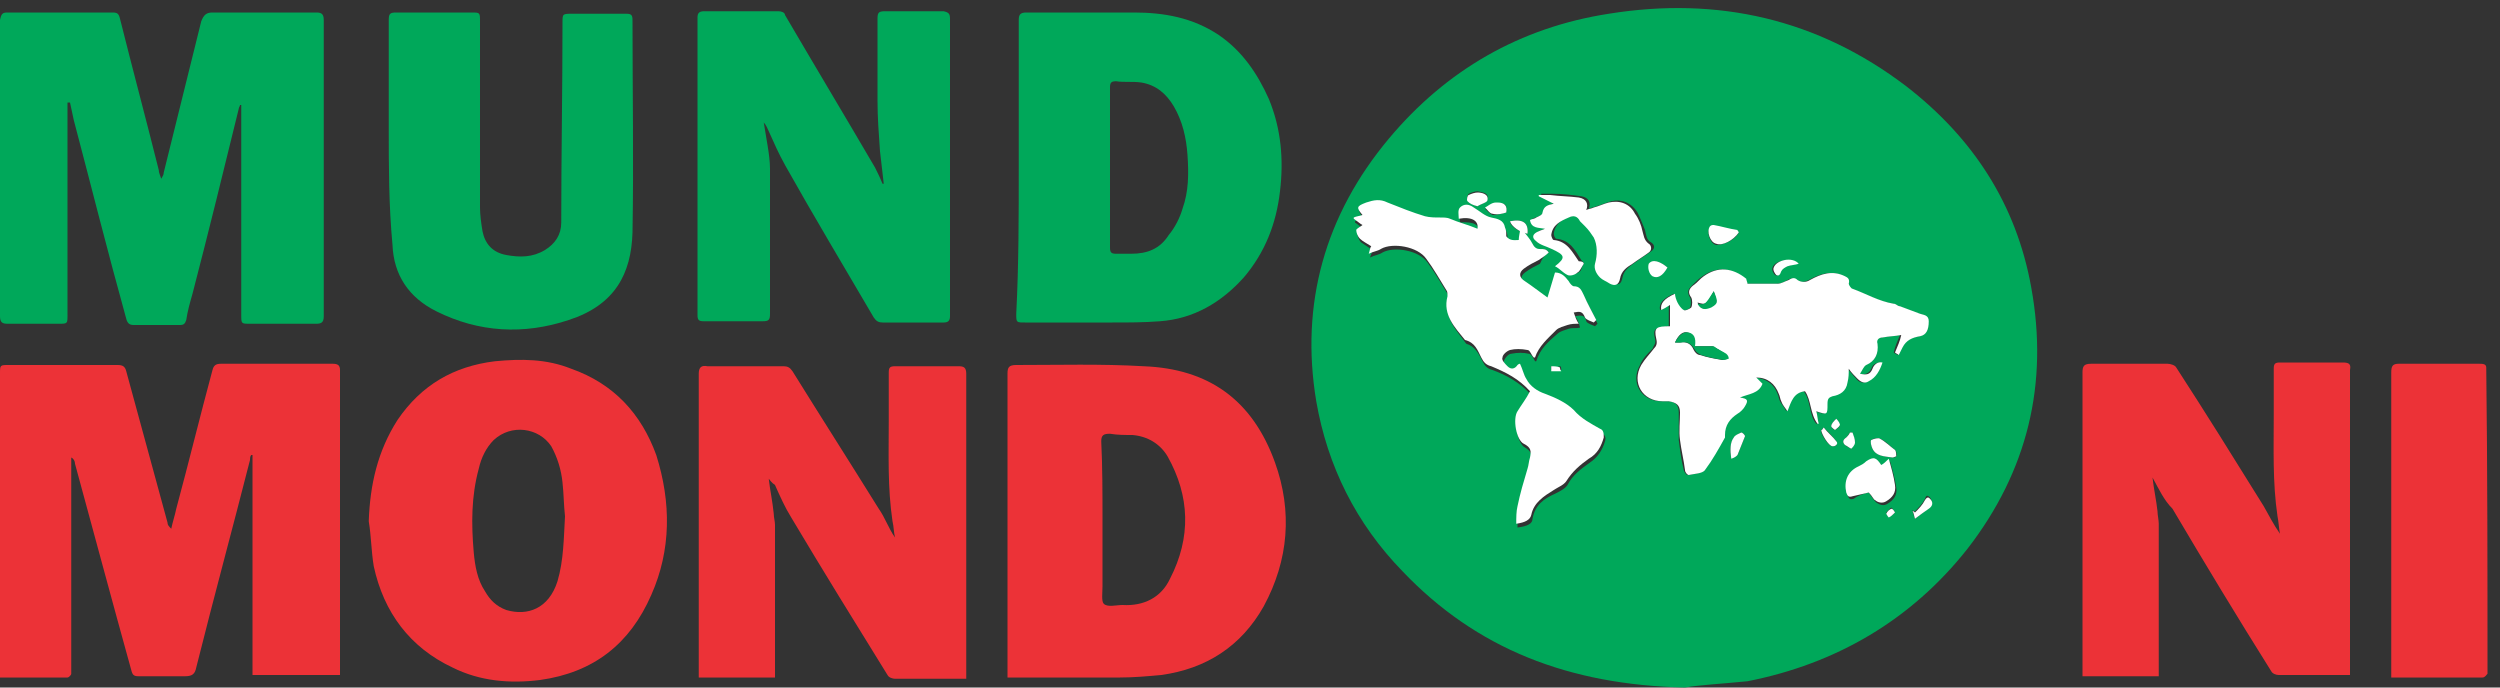 <?xml version="1.0" encoding="utf-8"?>
<!-- Generator: Adobe Illustrator 27.9.3, SVG Export Plug-In . SVG Version: 9.03 Build 53313)  -->
<svg version="1.1" id="Capa_1" xmlns="http://www.w3.org/2000/svg" xmlns:xlink="http://www.w3.org/1999/xlink" x="0px" y="0px"
	 viewBox="0 0 200 55" style="enable-background:new 0 0 200 55;" xml:space="preserve">
<rect x="0" y="0" width="200" height="55" fill="#333333" stroke="none"/>
<style type="text/css">
	.st0{fill:#EC3237;}
	.st1{fill:#00A85A;}
	.st2{fill:#FFFFFF;}
</style>
<g>
	<path class="st0" d="M199,53.9c-0.1,0.1-0.2,0.3-0.4,0.3c-2.4,0-4.8,0-7.3,0c0-0.2,0-0.4,0-0.6c0-7.9,0-15.8,0-23.8
		c0-0.5,0.1-0.7,0.6-0.7c2.1,0,4.3,0,6.4,0c0.3,0,0.6,0,0.6,0.3C199,37.6,199,45.7,199,53.9z"/>
	<path class="st1" d="M134.8,55c-9.3-0.2-16.7-3.1-22.6-9.3c-3.7-3.8-6-8.4-6.9-13.6c-1.3-7.8,0.7-14.9,5.8-21
		c4.6-5.5,10.5-8.9,17.6-10c8.7-1.4,16.7,0.4,23.8,5.8c5.3,4.1,8.8,9.4,10,16.1c1.4,7.7-0.3,14.7-5.1,20.9
		c-4.5,5.7-10.5,9.2-17.6,10.6C137.8,54.7,135.9,54.8,134.8,55z M139.8,22.7c-0.1-0.1-0.1-0.3-0.2-0.4c-1.1-0.9-2.3-1-3.4-0.2
		c-0.3,0.2-0.5,0.4-0.8,0.7c-0.3,0.3-0.5,0.5-0.2,1c0.1,0.2,0.1,0.6,0,0.8c0,0.1-0.4,0.3-0.6,0.2c-0.2-0.1-0.4-0.4-0.5-0.6
		c-0.1-0.2-0.1-0.5-0.2-0.7c-0.9,0.4-1.2,0.8-1.1,1.3c0.2-0.1,0.4-0.2,0.7-0.4c0,0.6,0,1.2,0,1.7c-1.1,0.1-1.3,0.2-1.1,1
		c0.1,0.4-0.1,0.5-0.2,0.8c-0.4,0.4-0.8,0.8-1,1.3c-0.8,1.4,0.1,2.9,1.7,2.9c0.2,0,0.3,0,0.5,0c0.6,0,0.9,0.3,0.9,0.9
		c0,0.7,0,1.5,0,2.2c0.1,0.8,0.2,1.6,0.4,2.4c0,0.1,0.2,0.4,0.3,0.4c0.5-0.1,1.1-0.1,1.3-0.4c0.6-0.8,1.1-1.7,1.6-2.6
		c0-0.1,0.1-0.1,0-0.2c0-0.8,0.4-1.2,1-1.7c0.2-0.2,0.4-0.4,0.6-0.6c0.3-0.4,0.2-0.6-0.4-0.7c0.6-0.3,1.4-0.4,1.8-1.1
		c-0.2-0.2-0.3-0.3-0.5-0.5c0.9,0.1,1.5,0.5,1.8,1.3c0.1,0.2,0.1,0.4,0.2,0.6c0.1,0.2,0.3,0.4,0.5,0.8c0.3-0.9,0.5-1.6,1.4-1.6
		c0.6,0.8,0.4,1.9,1,2.6c0,0,0.1,0,0.1,0c-0.1-0.3-0.1-0.7-0.2-1c0.9,0.3,0.9,0.3,0.9-0.6c0-0.3,0.1-0.5,0.4-0.6
		c0.6-0.2,1.1-0.4,1.2-1.1c0.1-0.4,0.1-0.7,0.1-1.1c0.2,0.2,0.4,0.5,0.7,0.8c0.2,0.3,0.6,0.4,0.9,0.2c0.5-0.4,0.8-0.9,1.1-1.5
		c-0.5,0-0.7,0.2-0.8,0.5c-0.2,0.4-0.5,0.5-1,0.4c0.2-0.3,0.3-0.6,0.5-0.7c0.8-0.3,1.1-0.9,0.9-1.7c-0.1-0.3,0.1-0.5,0.4-0.5
		c0.5-0.1,1-0.1,1.5-0.2c-0.2,0.5-0.4,0.9-0.5,1.4c0.1,0.1,0.2,0.1,0.3,0.2c0.1-0.2,0.2-0.4,0.3-0.6c0.3-0.6,0.8-0.8,1.4-0.9
		c0.5-0.1,0.8-0.4,0.7-1.2c0-0.5-0.4-0.5-0.7-0.6c-0.5-0.2-1.1-0.4-1.6-0.6c-0.2-0.1-0.3-0.2-0.5-0.2c-1.2-0.2-2.2-0.8-3.3-1.2
		c-0.1,0-0.3-0.3-0.3-0.4c0.1-0.3-0.1-0.4-0.3-0.6c-1-0.5-1.9-0.2-2.8,0.3c-0.4,0.2-0.7,0.2-1,0c-0.3-0.2-0.5-0.1-0.7,0
		c-0.3,0.2-0.6,0.3-0.9,0.3C141.5,22.7,140.7,22.7,139.8,22.7z M123.9,20.2c-0.4-0.6-0.9,0.1-1.2-0.4c-0.2-0.4-0.5-0.7-0.8-1.1
		c-0.1,0-0.1,0-0.2,0c0,0.3-0.1,0.5-0.1,0.8c-0.3,0-0.7,0.2-1-0.3c0-0.3,0-0.5-0.1-0.7c-0.2-0.6-0.6-0.7-1.1-0.8
		c-0.5-0.1-1-0.5-1.4-0.8c-0.4-0.3-0.8-0.3-1.1,0c-0.2,0.2-0.1,0.6-0.1,0.9c1.1-0.1,1.6,0.2,1.5,0.8c-0.7-0.3-1.5-0.6-2.2-0.8
		c-0.3-0.1-0.5-0.1-0.8-0.1c-0.4,0-0.8,0-1.2-0.1c-1-0.3-2-0.7-3-1.1c-0.6-0.2-1.1-0.2-1.7,0c-0.8,0.3-0.8,0.3-0.3,1
		c-0.2,0.1-0.4,0.1-0.7,0.2c0,0,0,0.1,0,0.1c0.3,0.2,0.5,0.4,0.7,0.5c-0.2,0.1-0.5,0.2-0.5,0.4c0,0.2,0.1,0.5,0.3,0.7
		c0.3,0.2,0.6,0.4,0.9,0.6c0,0.1-0.1,0.3-0.2,0.6c0.4-0.2,0.7-0.2,1-0.4c0.9-0.5,2.9-0.2,3.6,0.8c0.6,0.8,1.1,1.7,1.6,2.5
		c0.1,0.1,0.1,0.4,0.1,0.5c-0.4,1.5,0.7,2.5,1.4,3.5c0,0,0,0,0,0c0.7,0.2,1,0.8,1.3,1.4c0.2,0.4,0.4,0.6,0.8,0.7
		c1.1,0.4,2.2,1,3.1,2c-0.3,0.5-0.7,1-1,1.6c-0.4,0.6-0.1,2.3,0.5,2.6c0.5,0.3,0.6,0.6,0.5,1.1c-0.1,0.3-0.1,0.6-0.2,0.9
		c-0.3,1-0.6,2-0.8,3c-0.1,0.4-0.1,0.9-0.1,1.4c0.8-0.1,1.2-0.3,1.2-0.7c0.2-1.1,0.9-1.6,1.8-2c0.4-0.2,0.8-0.4,1-0.7
		c0.4-0.8,1.1-1.3,1.8-1.8c0.6-0.4,1-1,1.2-1.7c0.1-0.3,0-0.5-0.3-0.7c-0.8-0.4-1.5-0.8-2.1-1.5c-0.6-0.6-1.5-1-2.3-1.3
		c-0.7-0.3-1.2-0.6-1.5-1.2c-0.2-0.4-0.4-0.8-0.5-1.2c0,0-0.1,0-0.2,0.1c-0.3,0.2-0.6,0.3-0.8,0.1c-0.2-0.2-0.4-0.5-0.4-0.7
		c0.1-0.3,0.4-0.6,0.6-0.6c0.5-0.1,1-0.1,1.4,0c0.2,0,0.4,0.4,0.5,0.6c0,0,0,0,0.1,0c0.3-1,1-1.6,1.7-2.2c0.2-0.2,0.6-0.3,0.9-0.4
		c0.3-0.1,0.6,0,0.9-0.1c-0.1-0.4-0.2-0.7-0.4-0.9c0.5-0.1,0.8-0.1,0.9,0.4c0.1,0.2,0.5,0.3,0.7,0.4c0.1-0.1,0.1-0.1,0.2-0.2
		c-0.3-0.7-0.7-1.4-1-2c-0.2-0.4-0.3-0.7-0.8-0.7c-0.2,0-0.3-0.2-0.4-0.4c-0.3-0.4-0.6-0.6-1.1-0.7c-0.2,0.7-0.4,1.4-0.6,2
		c-0.6-0.5-1.2-0.9-1.8-1.3c-0.5-0.3-0.5-0.7-0.1-1c0.4-0.3,0.8-0.5,1.2-0.7C123.4,20.6,123.6,20.4,123.9,20.2z M126.7,21.1
		c0-0.1-0.1-0.2-0.2-0.3c-0.5-0.8-0.9-1.6-2-1.7c-0.1,0-0.2-0.3-0.2-0.4c0.1-0.8,0.7-1.2,1.4-1.4c0.4-0.2,0.7-0.1,0.9,0.3
		c0.1,0.2,0.3,0.3,0.4,0.4c0.2,0.3,0.5,0.6,0.7,0.9c0.4,0.7,0.3,1.4,0.1,2.1c-0.1,0.5,0,0.8,0.4,1.1c0.3,0.2,0.6,0.3,0.8,0.5
		c0.5,0.3,0.7,0.1,0.8-0.4c0.1-0.6,0.6-0.9,1-1.2c0.4-0.3,0.9-0.6,1.3-0.9c0.3-0.2,0.3-0.5,0-0.7c-0.4-0.2-0.4-0.6-0.5-1
		c-0.2-0.5-0.4-1-0.6-1.4c-0.5-0.8-1.3-1.1-2.1-0.9c-0.4,0.1-0.8,0.3-1.2,0.4c-0.2,0.1-0.4,0.1-0.6,0.2c0.2-0.5,0-0.9-0.6-1
		c-0.7-0.1-1.5-0.2-2.3-0.2c-0.3,0-0.6,0-0.9,0c0,0,0,0.1,0,0.1c0.4,0.2,0.8,0.4,1.2,0.6c-0.4,0.1-0.7,0.2-0.9,0.7
		c0,0.2-0.3,0.3-0.5,0.4c-0.2,0.1-0.3,0.1-0.5,0.2c0.1,0.7,0.7,0.6,1.2,0.7c-0.2,0.1-0.4,0.2-0.5,0.2c-0.5,0.2-0.6,0.5-0.2,0.8
		c0.4,0.3,0.8,0.4,1.2,0.6c1.1,0.5,1.2,0.7,0.3,1.4c0.3,0.3,0.6,0.6,1,0.7c0.2,0.1,0.6,0,0.8-0.2C126.5,21.7,126.5,21.4,126.7,21.1z
		 M149.5,39.4c0.2,0.3,0.4,0.6,0.6,0.8c0.3,0.2,0.6,0.3,0.9,0.1c0.5-0.3,0.8-0.7,0.7-1.3c-0.1-0.7-0.3-1.4-0.5-2.1
		c-0.3,0.2-0.4,0.3-0.6,0.5c-0.4-0.7-0.6-0.7-1.2-0.3c-0.2,0.1-0.4,0.3-0.6,0.4c-0.9,0.4-1.2,1.1-1,2.1c0.1,0.3,0.2,0.4,0.5,0.3
		C148.7,39.6,149.1,39.5,149.5,39.4z M139.1,18.6c-0.1,0-0.1-0.1-0.1-0.1c-0.6-0.1-1.2-0.3-1.9-0.4c-0.1,0-0.2,0-0.3,0.1
		c-0.3,0.4,0,1.3,0.5,1.4C137.9,19.6,138.8,19.2,139.1,18.6z M151.4,36.6c0.1,0,0.3,0,0.3-0.1c0.1-0.1,0-0.4-0.1-0.5
		c-0.4-0.3-0.7-0.7-1.2-0.9c-0.2-0.1-0.6,0-0.7,0.1c-0.1,0.1,0,0.5,0.1,0.7C150.1,36.5,150.8,36.5,151.4,36.6z M138.5,36.7
		c0.2-0.2,0.4-0.2,0.5-0.3c0.2-0.5,0.4-1,0.6-1.5c0-0.1-0.2-0.3-0.3-0.3c-0.2,0.1-0.4,0.2-0.6,0.4C138.4,35.5,138.4,36,138.5,36.7z
		 M118.2,16.5c0.3-0.2,0.8-0.3,0.8-0.6c0.1-0.5-0.4-0.5-0.8-0.6c-0.2,0-0.5,0.1-0.7,0.2c-0.1,0.1-0.2,0.5-0.1,0.5
		C117.6,16.3,117.9,16.4,118.2,16.5z M133.4,21.4c-0.6-0.5-1.2-0.6-1.4-0.3c-0.2,0.2,0,0.8,0.3,1C132.6,22.3,133,22,133.4,21.4z
		 M143.9,21.1c-0.6-0.5-1.9-0.3-2.1,0.3c-0.1,0.2,0.1,0.5,0.2,0.6c0.2,0.1,0.4,0,0.4-0.3c0-0.2,0.3-0.3,0.5-0.4
		C143.3,21.2,143.6,21.1,143.9,21.1z M120.5,17c0.1-0.6-0.1-0.8-0.7-0.7c-0.2,0-0.4,0-0.5,0.1c-0.2,0.1-0.3,0.2-0.5,0.3
		c0.2,0.2,0.4,0.4,0.6,0.5C119.8,17.2,120.1,17.1,120.5,17z M153.2,41.5c0.4-0.3,0.8-0.6,1.1-0.9c0.3-0.2,0.3-0.5,0.1-0.8
		c-0.2-0.2-0.3-0.2-0.4,0.1c-0.2,0.4-0.5,0.7-0.8,1c-0.1,0-0.1,0-0.2-0.1C153,41,153.1,41.2,153.2,41.5z M120.8,17.7
		c0,0.4,0.8,0.9,1.4,1C122.3,17.8,121.8,17.5,120.8,17.7z M145.9,34.2c-0.1,0.1-0.2,0.2-0.2,0.2c-0.1,0.3,0.6,1.3,0.9,1.3
		c0.1,0,0.3,0,0.3-0.1c0.1-0.1,0-0.3,0-0.3C146.6,34.9,146.3,34.6,145.9,34.2z M148.2,34.6c-0.1,0-0.1,0-0.2,0
		c-0.1,0.1-0.2,0.3-0.3,0.4c-0.3,0.2-0.3,0.4-0.1,0.6c0.1,0.1,0.3,0.2,0.5,0.3c0.1-0.2,0.3-0.4,0.3-0.5
		C148.4,35.1,148.2,34.8,148.2,34.6z M146.9,33.5c-0.2,0.2-0.4,0.4-0.4,0.6c0,0.1,0.2,0.3,0.3,0.3c0.2-0.1,0.3-0.2,0.4-0.4
		C147.2,33.9,147,33.7,146.9,33.5z M151.6,41c-0.1-0.2-0.2-0.3-0.3-0.4c-0.1,0.1-0.3,0.3-0.4,0.4c0,0.1,0.1,0.2,0.2,0.3
		C151.3,41.3,151.4,41.2,151.6,41z M124.1,29.3c0,0.1,0,0.2,0,0.3c0.3,0,0.5,0,0.8,0c0-0.1,0-0.3-0.1-0.3
		C124.6,29.4,124.3,29.4,124.1,29.3z"/>
	<path class="st0" d="M0,54.2c0-0.3,0-0.5,0-0.7c0-7.9,0-15.8,0-23.6c0-0.7,0-0.7,0.7-0.7c2.9,0,5.8,0,8.7,0c0.4,0,0.6,0.1,0.7,0.5
		c1.1,4,2.2,8.1,3.3,12.1c0,0.2,0.1,0.3,0.3,0.5c0.1-0.5,0.3-1.1,0.4-1.6c1-3.7,1.9-7.4,2.9-11.1c0.1-0.4,0.3-0.5,0.7-0.5
		c3,0,6,0,8.9,0c0.4,0,0.6,0.1,0.6,0.5c0,8,0,16,0,24c0,0.1,0,0.2,0,0.4c-2.3,0-4.7,0-7,0c0-5.9,0-11.7,0-17.6c0,0-0.1,0-0.1,0
		c-0.1,0.1-0.1,0.3-0.1,0.4c-1.4,5.5-2.9,11-4.3,16.6c-0.1,0.5-0.3,0.7-0.9,0.7c-1.2,0-2.4,0-3.7,0c-0.4,0-0.5-0.1-0.6-0.5
		C9,48.2,7.5,42.6,6,37.1c0-0.2-0.1-0.4-0.3-0.5c0,0.2,0,0.4,0,0.6c0,5.4,0,10.7,0,16.1c0,0.2,0,0.4,0,0.6c0,0.1-0.2,0.3-0.3,0.3
		C3.6,54.2,1.9,54.2,0,54.2z"/>
	<path class="st1" d="M5.4,8.2c0,0.3,0,0.5,0,0.8c0,5.4,0,10.8,0,16.2c0,0.7,0,0.7-0.7,0.7c-1.4,0-2.8,0-4.1,0
		c-0.4,0-0.6-0.1-0.6-0.6c0-7.9,0-15.8,0-23.7C0.1,1.1,0.2,1,0.6,1C3.4,1,6.2,1,9,1c0.4,0,0.5,0.1,0.6,0.5c1,4,2.1,8.1,3.1,12.1
		c0,0.2,0.1,0.4,0.2,0.7c0.1-0.2,0.2-0.3,0.2-0.5c1-4,2-8.1,3-12.1C16.3,1.2,16.5,1,17,1c2.8,0,5.5,0,8.3,0c0.4,0,0.6,0.1,0.6,0.6
		c0,7.9,0,15.8,0,23.7c0,0.5-0.2,0.6-0.6,0.6c-1.8,0-3.6,0-5.3,0c-0.7,0-0.7,0-0.7-0.7c0-5.4,0-10.8,0-16.2c0-0.2,0-0.4,0-0.6
		c0,0-0.1,0-0.1,0c0,0.1-0.1,0.2-0.1,0.3c-1.2,4.9-2.4,9.8-3.7,14.8c-0.2,0.7-0.4,1.4-0.5,2.1c-0.1,0.3-0.2,0.4-0.5,0.4
		c-1.2,0-2.5,0-3.7,0c-0.3,0-0.5-0.1-0.6-0.5C8.6,20.1,7.3,14.9,5.9,9.6C5.8,9.1,5.7,8.7,5.6,8.2C5.5,8.2,5.5,8.2,5.4,8.2z"/>
	<path class="st0" d="M80.6,54.2c0-0.3,0-0.4,0-0.6c0-7.9,0-15.8,0-23.7c0-0.5,0.1-0.7,0.7-0.7c3.4,0,6.8-0.1,10.2,0.1
		c5.2,0.2,8.7,2.7,10.5,7.7c1.4,3.9,1.1,7.8-0.9,11.5c-1.8,3.2-4.6,5-8.2,5.5c-1.1,0.1-2.2,0.2-3.3,0.2c-2.8,0-5.6,0-8.4,0
		C81,54.2,80.8,54.2,80.6,54.2z M88.2,41.6c0,1.8,0,3.5,0,5.3c0,0.5-0.1,1.2,0.1,1.4c0.3,0.3,1,0.1,1.5,0.1c1.7,0.1,3.1-0.6,3.8-2.1
		c1.7-3.3,1.6-6.6-0.2-9.8c-0.6-1-1.6-1.6-2.8-1.7c-0.6,0-1.2,0-1.8-0.1c-0.5,0-0.7,0.1-0.7,0.6C88.2,37.4,88.2,39.5,88.2,41.6z"/>
	<path class="st0" d="M61.5,38.3c0.1,0.9,0.3,1.8,0.4,2.8c0,0.3,0.1,0.6,0.1,0.9c0,3.9,0,7.8,0,11.7c0,0.2,0,0.3,0,0.5
		c-2,0-4,0-6.1,0c0-0.2,0-0.4,0-0.6c0-7.9,0-15.8,0-23.7c0-0.5,0.2-0.7,0.7-0.6c2,0,4,0,6.1,0c0.3,0,0.5,0.1,0.7,0.4
		c2.3,3.7,4.6,7.3,6.9,11c0.5,0.7,0.8,1.6,1.3,2.3c-0.1-0.4-0.1-0.9-0.2-1.3c-0.4-2.7-0.3-5.3-0.3-8c0-1.3,0-2.6,0-3.9
		c0-0.4,0.1-0.5,0.5-0.5c1.7,0,3.4,0,5.1,0c0.4,0,0.6,0.1,0.6,0.6c0,2.8,0,5.6,0,8.5c0,5.1,0,10.1,0,15.2c0,0.2,0,0.4,0,0.7
		c-0.2,0-0.3,0-0.4,0c-1.8,0-3.6,0-5.3,0c-0.2,0-0.5-0.1-0.6-0.3c-2.6-4.2-5.2-8.4-7.7-12.6c-0.5-0.8-0.9-1.7-1.3-2.6
		C61.7,38.6,61.6,38.4,61.5,38.3C61.5,38.3,61.5,38.3,61.5,38.3z"/>
	<path class="st0" d="M172.2,38.2c0.1,0.9,0.3,1.8,0.4,2.7c0,0.3,0.1,0.7,0.1,1c0,3.9,0,7.8,0,11.7c0,0.1,0,0.3,0,0.5
		c-2,0-4,0-6.1,0c0-0.2,0-0.4,0-0.6c0-7.9,0-15.8,0-23.7c0-0.5,0.1-0.7,0.7-0.7c2,0,4,0,6.1,0c0.2,0,0.6,0.1,0.7,0.3
		c2.4,3.7,4.7,7.4,7,11.1c0.4,0.7,0.8,1.5,1.3,2.2c-0.1-0.5-0.1-0.9-0.2-1.4c-0.4-2.7-0.3-5.4-0.3-8.1c0-1.2,0-2.5,0-3.7
		c0-0.4,0.1-0.5,0.5-0.5c1.7,0,3.3,0,5,0c0.5,0,0.7,0.1,0.6,0.6c0,4.6,0,9.3,0,13.9c0,3.3,0,6.5,0,9.8c0,0.2,0,0.4,0,0.7
		c-0.3,0-0.6,0-0.8,0c-1.6,0-3.3,0-4.9,0c-0.2,0-0.5-0.1-0.6-0.3c-2.7-4.3-5.3-8.6-7.9-13C173.1,40,172.7,39.1,172.2,38.2
		C172.2,38.2,172.2,38.2,172.2,38.2z"/>
	<path class="st0" d="M29.5,41.7c0.1-2.9,0.7-5.6,2.3-8.1c1.9-2.8,4.5-4.3,7.8-4.7c2.1-0.2,4.1-0.2,6.1,0.6c3.4,1.2,5.6,3.6,6.8,6.9
		c1.2,3.8,1.2,7.6-0.4,11.2c-1.7,3.9-4.6,6.2-8.9,6.8c-2.4,0.3-4.8,0.1-7-1c-3.4-1.6-5.5-4.4-6.3-8.1C29.7,44.1,29.7,42.9,29.5,41.7
		z M45.2,41.3c-0.1-0.9-0.1-1.8-0.2-2.7c-0.1-1-0.4-2-0.9-2.9c-1-1.5-3.2-1.8-4.6-0.5c-0.6,0.6-1,1.4-1.2,2.3
		c-0.6,2.2-0.6,4.4-0.4,6.7c0.1,1.1,0.3,2.2,0.9,3.1c0.4,0.7,0.9,1.2,1.7,1.5c1.7,0.5,3.4-0.1,4.1-2.3C45.1,44.8,45.1,43,45.2,41.3z
		"/>
	<path class="st1" d="M81.5,13.4c0-3.9,0-7.9,0-11.8c0-0.4,0.1-0.6,0.6-0.6c2.9,0,5.7,0,8.6,0c2.4,0,4.7,0.4,6.8,1.8
		c1.9,1.3,3.1,3.1,4,5.1c1,2.4,1.2,4.9,0.9,7.4c-0.3,2.6-1.2,4.9-2.9,6.9c-1.8,2-4,3.3-6.7,3.5c-1.3,0.1-2.5,0.1-3.8,0.1
		c-2.3,0-4.6,0-7,0c-0.7,0-0.7,0-0.7-0.7C81.5,21.2,81.5,17.3,81.5,13.4z M88.8,13.4c0,0.1,0,0.2,0,0.3c0,2,0,4,0,6.1
		c0,0.4,0.1,0.5,0.5,0.5c0.4,0,0.8,0,1.2,0c1.3,0,2.3-0.4,3-1.5c0.5-0.6,0.9-1.4,1.1-2.1c0.5-1.4,0.5-2.8,0.4-4.3
		c-0.1-1.4-0.4-2.7-1.1-3.9c-0.6-1-1.4-1.7-2.6-1.9c-0.7-0.1-1.4,0-2-0.1c-0.4,0-0.5,0.1-0.5,0.5C88.8,9.2,88.8,11.3,88.8,13.4z"/>
	<path class="st1" d="M70.7,14.7c-0.1-0.9-0.2-1.7-0.3-2.6c-0.1-1.4-0.2-2.7-0.2-4.1c0-2.2,0-4.3,0-6.5c0-0.5,0.1-0.6,0.6-0.6
		c1.6,0,3.1,0,4.7,0C75.9,1,76,1.1,76,1.5c0,7.9,0,15.9,0,23.8c0,0.4-0.2,0.5-0.5,0.5c-1.6,0-3.2,0-4.9,0c-0.3,0-0.5-0.1-0.7-0.4
		c-2.4-4.1-4.8-8.1-7.1-12.2c-0.5-0.9-0.9-1.8-1.3-2.7c-0.1-0.2-0.2-0.5-0.4-0.7c0.1,0.6,0.2,1.2,0.3,1.8c0.1,0.6,0.2,1.3,0.2,1.9
		c0,3.9,0,7.7,0,11.6c0,0.5-0.1,0.6-0.6,0.6c-1.6,0-3.1,0-4.7,0c-0.4,0-0.5-0.1-0.5-0.5c0-7.9,0-15.9,0-23.8c0-0.3,0.1-0.5,0.5-0.5
		c2,0,4,0,6,0c0.2,0,0.5,0.1,0.5,0.3c2.4,4.1,4.8,8.1,7.2,12.2c0.2,0.4,0.4,0.8,0.6,1.3C70.7,14.7,70.7,14.7,70.7,14.7z"/>
	<path class="st1" d="M31.1,10.2c0-2.9,0-5.7,0-8.6c0-0.5,0.1-0.6,0.6-0.6c2,0,4,0,6,0c0.7,0,0.7,0,0.7,0.7c0,5,0,10,0,14.9
		c0,0.6,0.1,1.3,0.2,1.9c0.2,1,0.8,1.7,1.9,1.9c1.1,0.2,2.1,0.2,3.1-0.4c0.8-0.5,1.3-1.2,1.3-2.2c0-5.3,0.1-10.7,0.1-16
		c0-0.7,0-0.7,0.8-0.7c1.4,0,2.9,0,4.3,0c0.4,0,0.5,0.1,0.5,0.5c0,5.7,0.1,11.3,0,17c-0.1,3.3-1.4,5.8-5.1,7
		c-3.6,1.2-7.2,1-10.6-0.7c-2.2-1.1-3.4-2.9-3.5-5.3C31.1,16.4,31.1,13.3,31.1,10.2C31.1,10.2,31.1,10.2,31.1,10.2z"/>
	<path class="st2" d="M139.8,22.7c0.9,0,1.7,0,2.4,0c0.3,0,0.6-0.2,0.9-0.3c0.3-0.2,0.5-0.2,0.7,0c0.3,0.2,0.7,0.2,1,0
		c0.9-0.5,1.8-0.8,2.8-0.3c0.2,0.1,0.4,0.2,0.3,0.6c0,0.1,0.2,0.4,0.3,0.4c1.1,0.4,2.1,1,3.3,1.2c0.2,0,0.3,0.2,0.5,0.2
		c0.5,0.2,1.1,0.4,1.6,0.6c0.3,0.1,0.7,0.1,0.7,0.6c0,0.7-0.2,1.1-0.7,1.2c-0.6,0.1-1.1,0.3-1.4,0.9c-0.1,0.2-0.2,0.4-0.3,0.6
		c-0.1-0.1-0.2-0.1-0.3-0.2c0.2-0.5,0.4-0.9,0.5-1.4c-0.5,0.1-1,0.1-1.5,0.2c-0.3,0-0.5,0.2-0.4,0.5c0.1,0.8-0.2,1.4-0.9,1.7
		c-0.2,0.1-0.3,0.4-0.5,0.7c0.5,0.1,0.8,0.1,1-0.4c0.1-0.3,0.4-0.6,0.8-0.5c-0.2,0.6-0.5,1.2-1.1,1.5c-0.3,0.2-0.6,0.1-0.9-0.2
		c-0.2-0.2-0.5-0.5-0.7-0.8c0,0.4,0,0.7-0.1,1.1c-0.1,0.7-0.6,1-1.2,1.1c-0.3,0.1-0.4,0.2-0.4,0.6c0,0.9,0,0.9-0.9,0.6
		c0.1,0.3,0.1,0.7,0.2,1c0,0-0.1,0-0.1,0c-0.6-0.8-0.5-1.9-1-2.6c-0.9,0.1-1.1,0.8-1.4,1.6c-0.2-0.3-0.4-0.5-0.5-0.8
		c-0.1-0.2-0.1-0.4-0.2-0.6c-0.3-0.8-0.9-1.3-1.8-1.3c0.2,0.2,0.3,0.3,0.5,0.5c-0.3,0.8-1.1,0.8-1.8,1.1c0.6,0.1,0.7,0.2,0.4,0.7
		c-0.1,0.2-0.4,0.5-0.6,0.6c-0.6,0.4-1,0.9-1,1.7c0,0.1,0,0.1,0,0.2c-0.5,0.9-1,1.8-1.6,2.6c-0.2,0.3-0.9,0.3-1.3,0.4
		c-0.1,0-0.3-0.2-0.3-0.4c-0.1-0.8-0.3-1.6-0.4-2.4c-0.1-0.7,0-1.5,0-2.2c0-0.6-0.3-0.8-0.9-0.9c-0.2,0-0.3,0-0.5,0
		c-1.6,0-2.5-1.5-1.7-2.9c0.3-0.5,0.7-0.9,1-1.3c0.2-0.2,0.3-0.4,0.2-0.8c-0.2-0.9,0-1,1.1-1c0-0.6,0-1.1,0-1.7
		c-0.3,0.2-0.5,0.3-0.7,0.4c-0.1-0.5,0.2-0.9,1.1-1.3c0,0.2,0.1,0.5,0.2,0.7c0.1,0.2,0.3,0.5,0.5,0.6c0.1,0.1,0.5-0.1,0.6-0.2
		c0.1-0.2,0.1-0.6,0-0.8c-0.3-0.4-0.2-0.7,0.2-1c0.3-0.2,0.5-0.5,0.8-0.7c1.1-0.8,2.3-0.7,3.4,0.2C139.7,22.4,139.8,22.6,139.8,22.7
		z M134,27.4c0.1,0,0.3,0,0.4,0c0.5-0.1,0.9,0.1,1.1,0.6c0.1,0.2,0.3,0.4,0.5,0.4c0.6,0.2,1.2,0.3,1.8,0.4c0.1,0,0.2-0.1,0.4-0.1
		c-0.1-0.1-0.1-0.3-0.2-0.4c-0.3-0.2-0.6-0.4-1-0.6c-0.4,0-0.9,0-1.5,0c0.1-0.7-0.1-1-0.5-1.1C134.7,26.5,134.3,26.7,134,27.4z
		 M137.1,23.3c-0.6,1.1-0.6,1.1-1.3,0.9c0.2,0.5,0.5,0.6,1.1,0.3C137.4,24.3,137.4,24.2,137.1,23.3z"/>
	<path class="st2" d="M123.9,20.2c-0.2,0.2-0.5,0.4-0.8,0.6c-0.4,0.2-0.8,0.4-1.2,0.7c-0.4,0.3-0.4,0.7,0.1,1
		c0.6,0.4,1.1,0.8,1.8,1.3c0.2-0.7,0.4-1.3,0.6-2c0.5,0,0.8,0.3,1.1,0.7c0.1,0.2,0.3,0.4,0.4,0.4c0.5,0,0.6,0.3,0.8,0.7
		c0.3,0.7,0.7,1.4,1,2c-0.1,0.1-0.1,0.1-0.2,0.2c-0.2-0.1-0.6-0.2-0.7-0.4c-0.2-0.5-0.4-0.5-0.9-0.4c0.1,0.3,0.2,0.6,0.4,0.9
		c-0.3,0-0.6,0-0.9,0.1c-0.3,0.1-0.7,0.2-0.9,0.4c-0.7,0.7-1.4,1.3-1.7,2.2c-0.1,0-0.1,0-0.1,0c-0.2-0.2-0.3-0.6-0.5-0.6
		c-0.5-0.1-1-0.1-1.4,0c-0.3,0.1-0.6,0.4-0.6,0.6c-0.1,0.2,0.2,0.5,0.4,0.7c0.3,0.3,0.6,0.2,0.8-0.1c0.1-0.1,0.2-0.1,0.2-0.1
		c0.2,0.4,0.3,0.9,0.5,1.2c0.3,0.6,0.9,1,1.5,1.2c0.8,0.3,1.7,0.7,2.3,1.3c0.6,0.7,1.4,1.1,2.1,1.5c0.3,0.1,0.3,0.4,0.3,0.7
		c-0.2,0.7-0.5,1.3-1.2,1.7c-0.7,0.5-1.3,1-1.8,1.8c-0.2,0.3-0.7,0.5-1,0.7c-0.8,0.5-1.6,1-1.8,2c-0.1,0.4-0.5,0.6-1.2,0.7
		c0-0.5,0-1,0.1-1.4c0.2-1,0.5-2,0.8-3c0.1-0.3,0.1-0.6,0.2-0.9c0.1-0.5,0.1-0.8-0.5-1.1c-0.6-0.3-0.9-2-0.5-2.6
		c0.3-0.5,0.7-1,1-1.6c-0.9-1-1.9-1.5-3.1-2c-0.4-0.1-0.6-0.3-0.8-0.7c-0.3-0.6-0.5-1.2-1.3-1.4c0,0,0,0,0,0c-0.8-1-1.8-2-1.4-3.5
		c0-0.2,0-0.4-0.1-0.5c-0.5-0.8-1-1.7-1.6-2.5c-0.7-1-2.7-1.3-3.6-0.8c-0.3,0.2-0.6,0.2-1,0.4c0.1-0.3,0.1-0.5,0.2-0.6
		c-0.3-0.2-0.7-0.4-0.9-0.6c-0.2-0.2-0.3-0.5-0.3-0.7c0-0.1,0.4-0.3,0.5-0.4c-0.2-0.1-0.4-0.3-0.7-0.5c0,0,0-0.1,0-0.1
		c0.2-0.1,0.4-0.1,0.7-0.2c-0.5-0.6-0.5-0.7,0.3-1c0.6-0.2,1.1-0.3,1.7,0c1,0.4,2,0.8,3,1.1c0.4,0.1,0.8,0.1,1.2,0.1
		c0.3,0,0.6,0,0.8,0.1c0.7,0.3,1.5,0.5,2.2,0.8c0.1-0.6-0.4-1-1.5-0.8c0-0.3-0.1-0.7,0.1-0.9c0.3-0.3,0.7-0.3,1.1,0
		c0.5,0.3,0.9,0.7,1.4,0.8c0.5,0.1,1,0.2,1.1,0.8c0.1,0.2,0.1,0.4,0.1,0.7c0.3,0.4,0.7,0.3,1,0.3c0-0.3,0.1-0.6,0.1-0.8
		c0.1,0,0.1,0,0.2,0c0.3,0.4,0.6,0.7,0.8,1.1C123,20.3,123.5,19.6,123.9,20.2z"/>
	<path class="st2" d="M126.7,21.1c-0.2,0.3-0.3,0.6-0.5,0.7c-0.2,0.2-0.6,0.3-0.8,0.2c-0.4-0.2-0.6-0.5-1-0.7
		c0.9-0.7,0.8-0.9-0.3-1.4c-0.4-0.2-0.9-0.3-1.2-0.6c-0.4-0.3-0.3-0.6,0.2-0.8c0.2-0.1,0.3-0.1,0.5-0.2c-0.5-0.1-1.1,0-1.2-0.7
		c0.2-0.1,0.4-0.1,0.5-0.2c0.2-0.1,0.5-0.2,0.5-0.4c0.1-0.5,0.4-0.6,0.9-0.7c-0.4-0.2-0.8-0.4-1.2-0.6c0,0,0-0.1,0-0.1
		c0.3,0,0.6,0,0.9,0c0.8,0.1,1.5,0.1,2.3,0.2c0.6,0.1,0.8,0.5,0.6,1c0.2-0.1,0.4-0.1,0.6-0.2c0.4-0.1,0.8-0.3,1.2-0.4
		c0.9-0.2,1.7,0.1,2.1,0.9c0.3,0.4,0.5,0.9,0.6,1.4c0.1,0.3,0.1,0.7,0.5,1c0.2,0.1,0.3,0.5,0,0.7c-0.4,0.3-0.9,0.6-1.3,0.9
		c-0.5,0.3-0.9,0.6-1,1.2c-0.1,0.5-0.4,0.6-0.8,0.4c-0.3-0.2-0.6-0.3-0.8-0.5c-0.3-0.3-0.5-0.7-0.4-1.1c0.2-0.7,0.2-1.5-0.1-2.1
		c-0.2-0.3-0.4-0.6-0.7-0.9c-0.1-0.1-0.3-0.3-0.4-0.4c-0.2-0.4-0.5-0.5-0.9-0.3c-0.7,0.3-1.3,0.6-1.4,1.4c0,0.1,0.1,0.4,0.2,0.4
		c1.1,0.1,1.5,1,2,1.7C126.6,20.9,126.7,21,126.7,21.1z"/>
	<path class="st2" d="M149.5,39.4c-0.4,0.1-0.9,0.2-1.3,0.3c-0.3,0.1-0.4,0-0.5-0.3c-0.2-0.9,0.1-1.7,1-2.1c0.2-0.1,0.4-0.2,0.6-0.4
		c0.6-0.4,0.8-0.3,1.2,0.3c0.2-0.1,0.4-0.3,0.6-0.5c0.2,0.7,0.4,1.4,0.5,2.1c0.1,0.6-0.2,1-0.7,1.3c-0.3,0.2-0.7,0.1-0.9-0.1
		C149.9,40,149.8,39.7,149.5,39.4z"/>
	<path class="st2" d="M139.1,18.6c-0.4,0.6-1.3,1.1-1.8,0.9c-0.5-0.1-0.8-1-0.5-1.4c0.1-0.1,0.2-0.1,0.3-0.1
		c0.6,0.1,1.2,0.3,1.9,0.4C139,18.5,139.1,18.5,139.1,18.6z"/>
	<path class="st2" d="M151.4,36.6c-0.7-0.1-1.3-0.1-1.6-0.7c-0.1-0.2-0.2-0.6-0.1-0.7c0.2-0.1,0.6-0.2,0.7-0.1
		c0.4,0.2,0.8,0.6,1.2,0.9c0.1,0.1,0.1,0.4,0.1,0.5C151.7,36.5,151.5,36.6,151.4,36.6z"/>
	<path class="st2" d="M138.5,36.7c-0.1-0.7-0.1-1.3,0.2-1.7c0.1-0.2,0.4-0.3,0.6-0.4c0.1,0,0.3,0.2,0.3,0.3c-0.2,0.5-0.4,1-0.6,1.5
		C138.9,36.5,138.8,36.6,138.5,36.7z"/>
	<path class="st2" d="M118.2,16.5c-0.4-0.1-0.6-0.2-0.8-0.4c-0.1-0.1,0-0.5,0.1-0.5c0.2-0.1,0.5-0.2,0.7-0.2c0.3,0,0.9,0.1,0.8,0.6
		C119,16.2,118.5,16.3,118.2,16.5z"/>
	<path class="st2" d="M133.4,21.4c-0.4,0.7-0.8,0.9-1.2,0.7c-0.3-0.2-0.4-0.7-0.3-1C132.2,20.7,132.8,20.9,133.4,21.4z"/>
	<path class="st2" d="M143.9,21.1c-0.3,0.1-0.6,0.1-0.9,0.2c-0.2,0.1-0.4,0.2-0.5,0.4c-0.1,0.3-0.2,0.4-0.4,0.3
		c-0.1-0.1-0.3-0.4-0.2-0.6C142.1,20.8,143.4,20.5,143.9,21.1z"/>
	<path class="st2" d="M120.5,17c-0.3,0.1-0.7,0.2-1.1,0.1c-0.2,0-0.4-0.3-0.6-0.5c0.2-0.1,0.3-0.2,0.5-0.3c0.2-0.1,0.3-0.1,0.5-0.1
		C120.4,16.2,120.6,16.5,120.5,17z"/>
	<path class="st2" d="M153.2,41.5c-0.1-0.3-0.1-0.5-0.2-0.6c0.1,0,0.1,0,0.2,0.1c0.3-0.3,0.6-0.6,0.8-1c0.2-0.3,0.3-0.2,0.4-0.1
		c0.3,0.3,0.2,0.6-0.1,0.8C154,40.9,153.6,41.2,153.2,41.5z"/>
	<path class="st2" d="M120.8,17.7c1-0.2,1.5,0.1,1.4,1C121.6,18.6,120.9,18.1,120.8,17.7z"/>
	<path class="st2" d="M145.9,34.2c0.3,0.4,0.7,0.7,1,1.1c0.1,0.1,0.1,0.2,0,0.3c-0.1,0.1-0.2,0.1-0.3,0.1c-0.3,0-0.9-1-0.9-1.3
		C145.8,34.4,145.8,34.3,145.9,34.2z"/>
	<path class="st2" d="M148.2,34.6c0.1,0.3,0.2,0.5,0.2,0.8c0,0.2-0.2,0.4-0.3,0.5c-0.2-0.1-0.3-0.2-0.5-0.3
		c-0.2-0.2-0.2-0.4,0.1-0.6c0.1-0.1,0.2-0.2,0.3-0.4C148.1,34.6,148.1,34.6,148.2,34.6z"/>
	<path class="st2" d="M146.9,33.5c0.2,0.2,0.3,0.4,0.3,0.5c-0.1,0.2-0.3,0.3-0.4,0.4c0,0-0.3-0.2-0.3-0.3
		C146.5,33.9,146.7,33.7,146.9,33.5z"/>
	<path class="st2" d="M151.6,41c-0.2,0.2-0.3,0.3-0.5,0.4c-0.1-0.1-0.2-0.3-0.2-0.3c0.1-0.2,0.2-0.3,0.4-0.4
		C151.4,40.7,151.5,40.8,151.6,41z"/>
	<path class="st2" d="M124.1,29.3c0.2,0,0.5,0,0.7,0.1c0,0,0,0.2,0.1,0.3c-0.3,0-0.5,0-0.8,0C124.1,29.6,124.1,29.5,124.1,29.3z"/>
	<path class="st1" d="M134,27.4c0.3-0.6,0.7-0.9,1.1-0.8c0.4,0.1,0.6,0.4,0.5,1.1c0.5,0,1.1,0,1.5,0c0.4,0.3,0.7,0.4,1,0.6
		c0.1,0.1,0.2,0.2,0.2,0.4c-0.1,0-0.2,0.1-0.4,0.1c-0.6-0.1-1.2-0.2-1.8-0.4c-0.2-0.1-0.4-0.2-0.5-0.4c-0.3-0.5-0.6-0.7-1.1-0.6
		C134.3,27.4,134.1,27.4,134,27.4z"/>
	<path class="st1" d="M137.1,23.3c0.4,0.9,0.3,1-0.2,1.3c-0.5,0.2-0.8,0.2-1.1-0.3C136.4,24.4,136.4,24.4,137.1,23.3z"/>
</g>
</svg>
